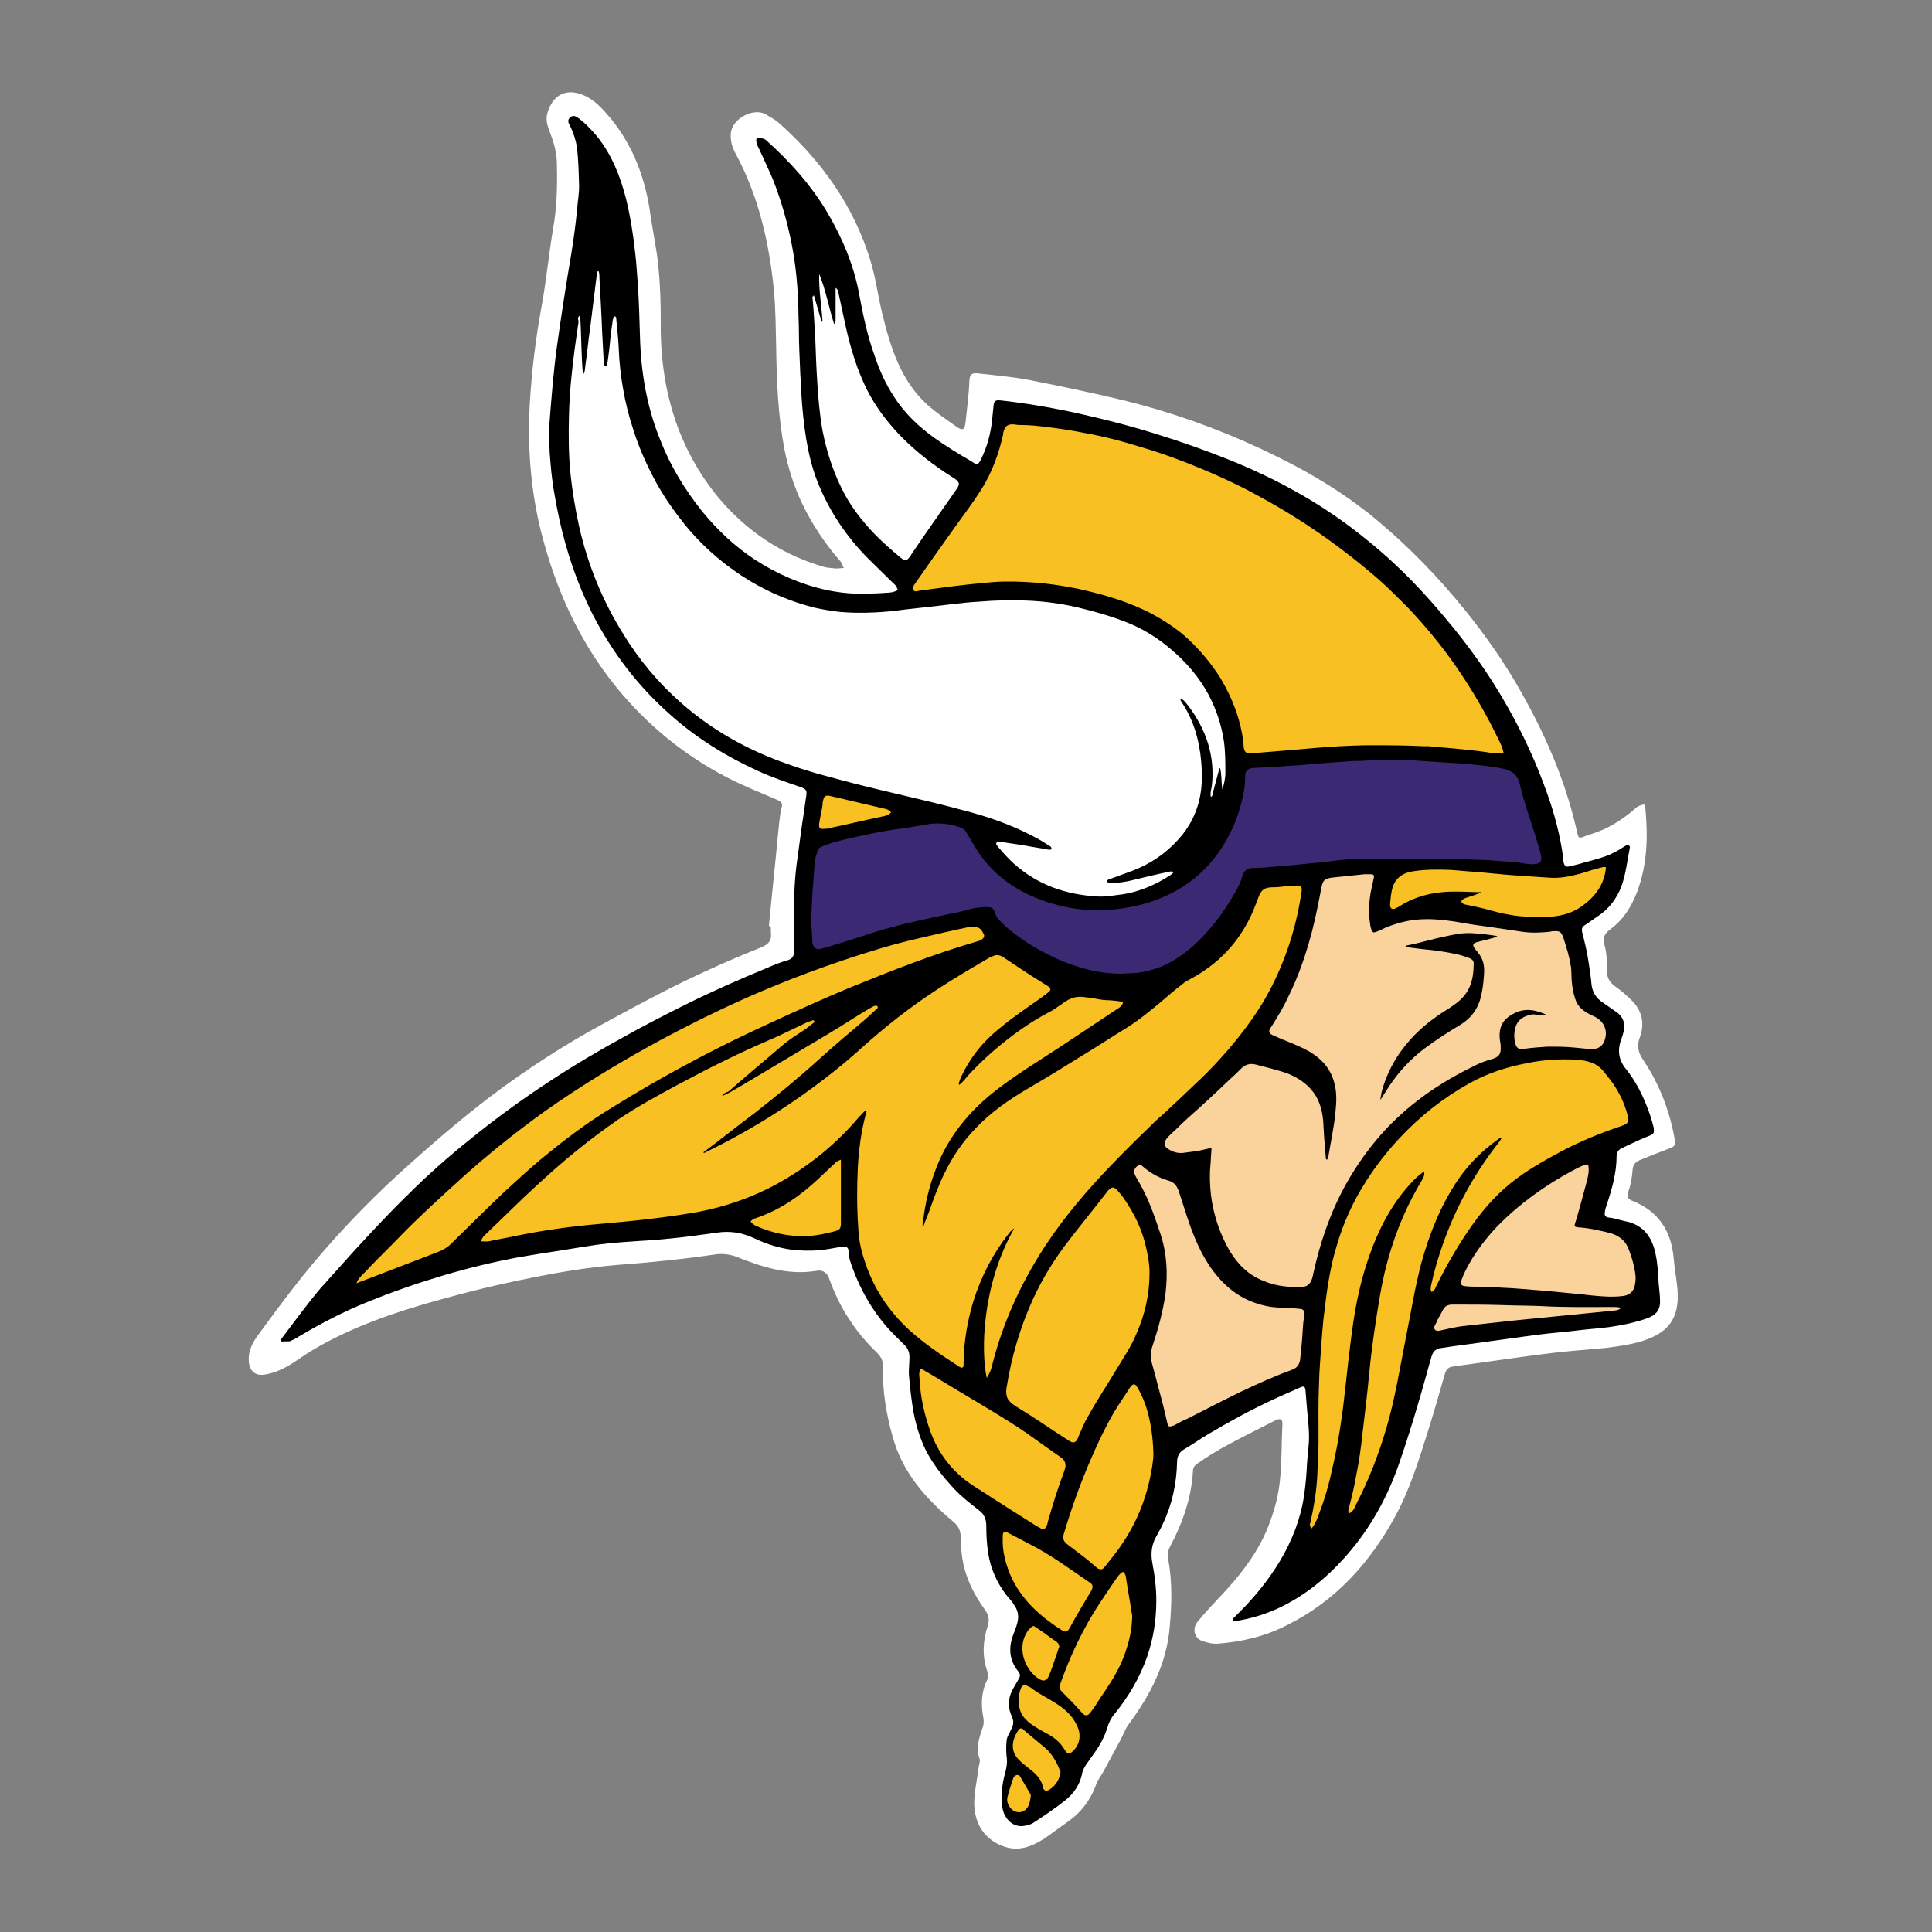 <?xml version="1.0" encoding="utf-8"?>
<!-- Generator: Adobe Illustrator 27.8.0, SVG Export Plug-In . SVG Version: 6.00 Build 0)  -->
<svg version="1.1" id="Calque_1" xmlns="http://www.w3.org/2000/svg" xmlns:xlink="http://www.w3.org/1999/xlink" x="0px" y="0px"
	 viewBox="0 0 400 400" style="enable-background:new 0 0 400 400;" xml:space="preserve">
<rect x="0" y="0" width="400" height="400" fill="#808080" stroke="none"/>
<style type="text/css">
	.st0{fill:#FFFFFF;}
	.st1{fill:#3B2A73;}
	.st2{fill:#FAD29C;}
	.st3{fill:#F8C023;}
</style>
<g>
	<g>
		<path class="st0" d="M159.6,191.9c0,0.4,0,0.7,0,1.1c0.2,1.6-0.3,2.4-1.9,3.1c-5.3,2.1-10.5,4.4-15.7,6.9
			c-5.8,2.8-11.5,5.9-17.2,9c-8.1,4.4-15.8,9.4-23.1,14.9c-6.6,5-12.9,10.5-19.1,16.1c-7.2,6.6-14,13.8-20.1,21.4
			c-3.2,4-6.2,8.1-9.2,12.2c-1.1,1.5-1.9,3.2-1.8,5.1c0.1,2,1.2,3.2,3.2,2.9c1.5-0.2,3.1-0.8,4.4-1.5c1.9-1,3.6-2.4,5.5-3.5
			c8-4.8,16.8-7.8,25.7-10.3c6.4-1.8,12.9-3.4,19.5-4.7c5.9-1.2,11.9-2.2,17.9-2.7c6.8-0.5,13.7-1.2,20.5-2.2c1.3-0.2,2.8,0,4,0.4
			c5.5,2.2,10.9,4,16.9,3c1.2-0.2,2.1,0.3,2.6,1.7c2.1,5.9,5.4,11,9.9,15.3c0.9,0.9,1.3,1.8,1.2,3.1c-0.1,4.8,0.7,9.6,2,14.2
			c2,7.4,6.8,12.8,12.4,17.5c1.1,0.9,1.6,1.7,1.7,3.1c0,1.5,0.1,2.9,0.3,4.4c0.6,4.1,2.4,7.7,4.8,11c0.7,1,0.9,1.9,0.5,3.2
			c-1,3.1-1.2,6.3-0.1,9.4c0.2,0.6,0.2,1.4-0.1,2c-1.2,2.5-1.2,5.1-0.7,7.7c0.1,0.7,0.1,1.4-0.2,2.1c-0.7,2.1-1.4,4.1-0.6,6.3
			c0.2,0.5-0.1,1.2-0.2,1.9c-0.3,2.5-0.9,5-0.9,7.5c0.1,3.8,1.8,7,5.6,8.6c3.4,1.4,6.2,0.3,9-1.5c1.6-1.1,3-2.2,4.6-3.3
			c2.9-2,4.9-4.6,6.1-8c0.4-1,1.1-1.8,1.6-2.8c1.1-2,2.2-4.1,3.3-6.1c0.6-1.1,1-2.3,1.7-3.3c4.5-6.1,8-12.6,8.6-20.5
			c0.4-4.6,0.5-9.1-0.3-13.6c-0.2-1.1-0.1-2,0.4-2.9c2.6-4.9,4.4-10.1,4.7-15.7c0-0.5,0.4-1.1,0.8-1.3c1.7-1.2,3.4-2.3,5.2-3.3
			c3.6-2,7.3-3.8,11-5.7c1.2-0.6,1.6-0.2,1.5,1c-0.2,3.8-0.1,7.6-0.5,11.4c-0.3,2.9-1,5.7-2,8.4c-2.2,6.3-6.3,11.4-10.9,16.2
			c-1.4,1.5-2.8,3-4.1,4.6c-1.2,1.4-0.8,3.4,0.8,4c1.1,0.4,2.3,0.7,3.4,0.6c5-0.4,9.7-1.5,14.2-3.8c10.1-5,17.3-13,22.6-22.8
			c2.8-5.2,4.6-10.9,6.4-16.6c1.3-4.1,2.5-8.3,3.7-12.5c0.3-1.1,0.8-1.6,1.9-1.7c2.9-0.4,5.8-0.8,8.6-1.2c4.3-0.6,8.5-1.2,12.8-1.7
			c3.5-0.4,7.1-0.6,10.7-1c2.2-0.3,4.3-0.6,6.4-1.2c5.9-1.7,8.3-4.8,7.8-10.9c-0.2-2.2-0.6-4.3-0.8-6.5c-0.5-5.6-3.2-9.7-8.6-11.8
			c-0.9-0.4-1.1-0.8-0.8-1.8c0.5-1.4,0.8-3,0.9-4.5c0.1-1.3,0.7-1.8,1.7-2.2c2-0.8,4-1.6,6.1-2.4c0.7-0.3,1.1-0.5,1-1.4
			c-1-6-3.1-11.6-6.5-16.7c-1.1-1.6-1.5-3-0.8-4.8c1-2.7,0.6-5.3-1.5-7.5c-1.1-1.1-2.2-2.1-3.5-3c-1.1-0.8-1.8-1.7-1.8-3.2
			c0-1.8,0-3.7-0.5-5.4c-0.5-1.6,0.1-2.5,1.2-3.3c2.7-2,4.4-4.7,5.6-7.9c2-5.4,2.2-11,1.7-16.6c0-0.5-0.2-1-0.3-1.4
			c-0.5,0.2-1.1,0.3-1.5,0.6c-2.8,2.5-5.9,4.5-9.5,5.6c-2.9,0.9-2.4,1.6-3.2-1.8c-2.4-10-6.5-19.3-11.6-28.2
			c-3.3-5.8-7.1-11.2-11.3-16.4c-5.5-6.8-11.5-13-18.2-18.6c-7.3-6.1-15.5-10.8-24.1-14.8c-9-4.2-18.3-7.5-27.9-9.9
			c-6.6-1.6-13.3-3-19.9-4.3c-3.6-0.7-7.2-1-10.8-1.4c-1.1-0.1-1.6,0.1-1.7,1.5c-0.1,2.9-0.5,5.8-0.8,8.7c-0.2,1.5-0.6,1.7-1.8,0.9
			c-2.1-1.5-4.2-2.9-6.1-4.6c-5.5-5-7.6-11.8-9.3-18.7c-0.9-3.7-1.4-7.6-2.5-11.2c-3.5-11.4-10.2-20.7-19-28.5
			c-0.8-0.7-1.7-1.1-2.6-1.7c-2.5-1.5-7.1,0.8-7.3,4c-0.1,1.5,0.3,2.8,1,4.1c4.7,8.7,6.9,18.2,7.9,28c0.4,4.1,0.4,8.2,0.5,12.3
			c0.1,7,0.4,14,1.7,20.9c0.8,3.9,1.9,7.5,3.6,11.1c2.1,4.4,4.7,8.3,7.9,12c0.4,0.4,0.5,1,0.8,1.5c-0.5,0-1,0.1-1.6,0.1
			c-0.8-0.1-1.6-0.1-2.4-0.3c-8-2.3-14.7-6.5-20.4-12.6c-4.3-4.7-7.5-10-9.8-15.9c-2.7-7.1-3.8-14.6-3.7-22.3
			c0-3.8-0.1-7.6-0.5-11.4c-0.3-3.5-1.1-7-1.6-10.5c-1-7.4-3.4-14.2-8.2-20.1c-1.6-1.9-3.3-3.9-5.7-4.9c-3.5-1.5-6.3-0.1-7.4,3.5
			c-0.6,1.8,0.1,3.2,0.6,4.6c0.8,2.1,1.3,4.1,1.3,6.3c0.1,4.5,0,8.9-0.8,13.3c-0.9,5.4-1.4,10.8-2.4,16.2c-1.2,6.5-2,13.1-2.4,19.7
			c-0.5,9,0.1,17.9,2.3,26.7c3,11.9,7.9,22.8,15.7,32.4c6.4,7.8,14,14,22.9,18.6c3.3,1.7,6.8,3.1,10.3,4.6c0.9,0.4,1.2,0.7,0.9,1.7
			c-0.4,1.7-0.5,3.5-0.7,5.2c-0.6,6.4-1.3,12.8-1.9,19.2C159.5,191.9,159.6,191.9,159.6,191.9z"/>
		<path d="M58.1,277.7c0-0.3,0.2-0.5,0.3-0.7c2.6-3.4,5.1-6.9,7.9-10.2c2.3-2.6,4.7-5.2,7-7.8c3.6-3.9,7.2-7.8,11-11.5
			c4.1-4.1,8.5-8,13-11.6c5.3-4.3,10.9-8.4,16.6-12.1c5-3.3,10.1-6.3,15.4-9.2c4.1-2.3,8.2-4.4,12.4-6.5c5.6-2.8,11.3-5.3,17.1-7.7
			c1.4-0.6,2.8-1.2,4.3-1.6c0.9-0.3,1.3-0.8,1.3-1.8c0-2.3,0-4.5,0-6.8c0-2.1,0-4.2,0.1-6.3c0.1-2.1,0.3-4.1,0.6-6.2
			c0.3-2.4,0.7-4.9,1-7.3c0.3-1.8,0.5-3.6,0.8-5.4c0.2-1.4,0.1-1.6-1.3-2.1c-2.9-1-5.9-2-8.7-3.3c-6.6-3-12.7-6.8-18.1-11.6
			c-6.8-6-12.1-13-16.2-21c-3.1-6.2-5.3-12.7-6.8-19.5c-0.8-3.8-1.5-7.5-1.8-11.4c-0.3-3-0.4-6-0.2-9c0.4-5.1,0.8-10.2,1.5-15.3
			c0.9-6.5,1.9-12.9,3-19.4c0.5-3.1,0.9-6.1,1.2-9.2c0.1-1.5,0.4-3.1,0.4-4.6c-0.1-2.8-0.1-5.5-0.5-8.3c-0.2-1.4-0.7-2.8-1.3-4.1
			c-0.1-0.3-0.3-0.5-0.4-0.8c-0.1-0.6,0-0.8,0.5-1.2c0.4-0.3,0.8-0.2,1.2,0c1.6,1.1,2.9,2.5,4.1,3.9c3.1,3.8,4.9,8.3,6.1,13
			c0.9,3.7,1.5,7.4,1.9,11.2c0.3,2.4,0.4,4.8,0.6,7.2c0.2,3.4,0.3,6.8,0.4,10.2c0.2,7.4,1.4,14.5,4.2,21.4
			c2.1,5.4,5.1,10.3,8.7,14.8c3.1,3.8,6.7,7.2,10.8,9.9c4.6,3,9.6,5.2,15.1,6.4c2.1,0.4,4.1,0.7,6.3,0.7c1.6,0,3.2,0,4.8-0.1
			c1-0.1,2,0,3-0.4c0.5-0.2,0.5-0.3,0.3-0.7c-0.2-0.4-0.4-0.7-0.7-0.9c-1.7-1.7-3.4-3.3-5.1-5c-4.7-4.7-8.3-10.1-10.7-16.2
			c-1.1-2.8-1.8-5.8-2.3-8.8c-0.5-3.1-0.8-6.2-1-9.4c-0.1-1.3-0.1-2.6-0.2-3.8c-0.1-3-0.3-6-0.3-9.1c0-1.4-0.1-2.9-0.1-4.3
			c-0.1-4.6-0.5-9.2-1.4-13.7c-0.9-4.6-2.2-9.1-3.9-13.4c-0.9-2.1-1.9-4.2-2.8-6.2c-0.3-0.6-0.6-1.1-0.6-1.7
			c-0.1-0.5,0.1-0.6,0.6-0.6c0.5,0,1.1,0.1,1.5,0.5c4.9,4.4,9.2,9.2,12.6,14.9c3.1,5.3,5.5,10.9,6.6,17c0.8,4.3,1.7,8.6,3.2,12.7
			c1,3,2.3,5.9,4.1,8.6c2.2,3.4,5.1,6.1,8.3,8.4c2.4,1.7,5,3.3,7.6,4.8c1.1,0.7,1.3,1.1,2.1-0.6c1.2-2.5,1.9-5.1,2.2-7.9
			c0.1-1,0.2-2,0.3-3c0.1-1,0.4-1.2,1.4-1.1c2,0.2,4,0.5,6.1,0.8c4.5,0.7,9,1.6,13.5,2.7c4.2,1,8.4,2.1,12.5,3.4
			c5.2,1.6,10.3,3.4,15.3,5.4c9.4,3.8,18.3,8.6,26.4,14.9c2.3,1.8,4.5,3.6,6.7,5.6c4.1,3.7,7.9,7.8,11.5,12.1
			c4.9,5.8,9.3,11.9,13,18.5c3.3,5.8,6.1,11.9,8.3,18.2c1.5,4.2,2.6,8.5,3.2,12.8c0.1,0.4,0,0.7,0.1,1.1c0.2,1,0.5,1.2,1.5,0.9
			c0.9-0.2,1.8-0.4,2.7-0.7c2.2-0.6,4.4-1.1,6.5-2.2c0.7-0.4,1.4-0.8,2-1.2c0.3-0.2,0.5-0.3,0.8-0.2c0.3,0.2,0.3,0.5,0.2,0.7
			c-0.5,2.6-0.8,5.3-1.7,7.8c-1,2.6-2.6,4.7-4.9,6.2c-0.9,0.6-1.7,1.2-2.6,1.8c-0.7,0.4-0.8,0.9-0.6,1.6c0.5,2,1,4,1.3,6.1
			c0.2,1.5,0.5,3.1,0.6,4.6c0.2,1.7,1,2.9,2.4,3.8c1,0.7,2,1.4,3,2.1c1.1,0.9,1.6,2.1,1.3,3.6c-0.1,0.6-0.3,1.2-0.5,1.8
			c-0.9,2.3-0.6,4.4,1,6.3c1.9,2.4,3.3,5.1,4.4,8c0.5,1.3,0.9,2.5,1.2,3.8c0.1,0.2,0.1,0.4,0.1,0.6c0.1,0.8-0.1,1-0.8,1.3
			c-1.3,0.5-2.6,1.1-3.9,1.7c-0.6,0.3-1.3,0.6-1.9,0.9c-0.7,0.3-1.1,0.9-1.1,1.6c0,3.6-1,7-2.1,10.3c-0.1,0.4-0.3,0.8-0.3,1.2
			c-0.2,0.8,0,1.2,0.9,1.3c1.1,0.1,2.1,0.5,3.1,0.7c3.9,0.7,5.8,3.3,6.5,7c0.4,1.9,0.5,3.9,0.6,5.8c0.1,1.3,0.3,2.6,0.3,3.9
			c0,1.4-0.6,2.5-1.9,3.1c-1.5,0.7-3.2,1.1-4.9,1.5c-2.3,0.5-4.6,0.8-6.9,1c-2.5,0.2-5.1,0.6-7.6,0.8c-2.2,0.2-4.5,0.5-6.7,0.8
			c-2.9,0.4-5.8,0.8-8.7,1.2c-2,0.3-3.9,0.5-5.9,0.8c-0.9,0.1-1.8,0.3-2.7,0.4c-1.1,0.1-1.7,0.7-2,1.7c-0.3,1-0.6,2.1-0.9,3.2
			c-1.8,6.5-3.7,12.9-5.9,19.2c-2.4,6.9-5.9,13.2-10.7,18.7c-4,4.6-8.6,8.4-14.1,11c-2.8,1.3-5.7,2.2-8.8,2.7c-0.1,0-0.1,0-0.2,0
			c-0.2,0-0.4,0.1-0.5-0.1c-0.1-0.2,0-0.4,0.2-0.6c0.4-0.4,0.8-0.8,1.2-1.2c3.2-3.2,6-6.7,8.3-10.5c2.5-4.2,4.3-8.8,5-13.6
			c0.3-2.1,0.5-4.3,0.6-6.5c0.1-1.6,0.3-3.1,0.4-4.7c0.1-2.2-0.2-4.4-0.4-6.7c-0.1-1.2-0.2-2.5-0.3-3.7c-0.1-1-0.3-1.1-1.2-0.7
			c-2,0.9-3.9,1.7-5.8,2.6c-4.5,2.1-8.9,4.5-13.1,7c-1.7,1-3.4,2.2-5.1,3.2c-1,0.6-1.4,1.5-1.4,2.6c-0.1,4.4-1,8.7-2.9,12.7
			c-0.4,0.9-0.9,1.8-1.4,2.7c-1,1.7-1.2,3.6-0.8,5.6c0.5,2.6,0.8,5.1,0.8,7.7c0,4-0.6,7.8-1.9,11.6c-1.5,4.3-3.8,8.2-6.7,11.8
			c-0.8,0.9-1.3,2-1.6,3.1c-0.6,1.8-1.5,3.5-2.6,5c-0.6,0.8-1.1,1.6-1.7,2.4c-0.4,0.6-0.8,1.3-0.9,2.1c-0.5,2.2-1.7,3.9-3.4,5.3
			c-2,1.6-4.1,3-6.2,4.4c-0.7,0.5-1.4,0.8-2.2,0.9c-1.9,0.4-3.6-0.7-4.4-2.7c-0.2-0.7-0.4-1.3-0.4-2c-0.1-2.1,0.1-4.1,0.7-6.2
			c0.3-1.1,0.5-2.3,0.3-3.5c-0.1-1-0.1-2.1,0-3.1c0-0.6,0.3-1.2,0.6-1.7c0.2-0.4,0.4-0.9,0.6-1.3c0.3-0.7,0.2-1.4-0.1-2.1
			c-0.9-1.9-0.8-3.7,0.1-5.5c0.4-0.7,0.8-1.4,1.2-2.1c0.5-0.8,0.5-1.2-0.1-1.9c-1.8-2.3-1.9-4.9-0.9-7.5c0.3-0.8,0.6-1.5,0.8-2.3
			c0.4-1.4,0.2-2.7-0.7-3.9c-0.4-0.7-1-1.3-1.5-1.9c-2-2.6-3.3-5.5-3.8-8.7c-0.3-1.9-0.4-3.8-0.4-5.7c0-1.3-0.4-2.4-1.5-3.2
			c-1.8-1.4-3.6-2.8-5.2-4.5c-2.3-2.5-4.4-5.1-5.9-8.1c-1.2-2.5-2-5.2-2.5-7.9c-0.4-2.4-0.7-4.9-0.9-7.4c-0.1-1.3,0.1-2.6,0.1-3.8
			c0-1-0.3-1.8-1-2.5c-1.3-1.3-2.6-2.5-3.8-3.9c-3.1-3.6-5.4-7.7-7-12.1c-0.4-1.1-0.8-2.2-0.8-3.4c0-0.8-0.5-1.1-1.3-1
			c-1,0.2-1.9,0.3-2.9,0.5c-2.3,0.4-4.7,0.4-7,0.2c-3-0.3-5.8-1.2-8.5-2.5c-2.4-1.1-4.9-1.5-7.5-1.1c-3.2,0.4-6.3,0.9-9.5,1.2
			c-2.1,0.2-4.1,0.4-6.2,0.5c-3,0.2-6.1,0.4-9.1,0.8c-3.6,0.5-7.3,1.2-10.9,1.7c-3.1,0.5-6.3,1-9.4,1.7c-5.2,1.1-10.3,2.5-15.3,4.1
			c-5.3,1.7-10.4,3.6-15.4,5.8c-3.7,1.7-7.3,3.6-10.8,5.7c-0.6,0.4-1.2,0.7-1.9,1C58.7,277.7,58.5,277.8,58.1,277.7z"/>
		<path class="st1" d="M232.1,201.6c-4.2,0-8.1-1-11.9-2.5c-4.3-1.8-8.3-4.1-11.9-7.2c-0.5-0.5-1-1-1.5-1.5
			c-0.4-0.4-0.6-0.9-0.8-1.4c-0.3-1-0.7-1.2-1.8-1.2c-1.4,0-2.7,0.2-4,0.6c-1.6,0.5-3.3,0.7-4.9,1.1c-5.2,1.1-10.4,2.2-15.5,3.9
			c-3,1-5.9,1.9-8.9,2.8c-0.4,0.1-0.8,0.2-1.2,0.3c-0.7,0.1-1.2-0.3-1.4-1c-0.1-0.2-0.1-0.4-0.1-0.6c-0.1-1.9-0.3-3.8-0.2-5.8
			c0.1-2.3,0.2-4.5,0.4-6.8c0.1-1.3,0.2-2.7,0.3-4c0.1-0.8,0.4-1.6,0.7-2.4c0.2-0.5,0.7-0.6,1.2-0.8c1.4-0.6,2.8-0.9,4.3-1.3
			c3.5-0.8,7-1.6,10.6-2.1c2.3-0.3,4.6-0.7,6.9-1.1c2.2-0.3,4.3,0,6.4,0.7c0.6,0.2,1,0.5,1.3,1.1c0.5,0.8,1,1.7,1.5,2.5
			c2.4,4.2,5.8,7.4,10.1,9.7c3.4,1.8,7,2.9,10.7,3.5c0.5,0.1,1.1,0.1,1.6,0.2c1.1,0.1,2.1,0.2,3.2,0.2c1.1,0,2.2-0.1,3.3-0.2
			c2.2-0.2,4.3-0.6,6.5-1.2c5.5-1.6,10.2-4.4,13.9-8.8c3.5-4.2,5.6-9,6.6-14.3c0.2-1,0.3-2,0.3-3c0-0.2,0-0.3,0-0.5
			c0.1-1,0.6-1.4,1.6-1.5c2.3-0.1,4.6-0.2,6.8-0.4c1.7-0.1,3.5-0.2,5.2-0.4c2.7-0.2,5.3-0.4,8-0.6c1.4-0.1,2.8,0,4.1-0.2
			c1.7-0.2,3.4-0.1,5.1-0.1c2.2,0.1,4.3,0.1,6.5,0.3c1.5,0.1,3,0.2,4.6,0.3c2.1,0.1,4.3,0.3,6.4,0.5c1.8,0.2,3.6,0.4,5.3,0.8
			c1.8,0.4,2.9,1.4,3.3,3.3c0.7,3.2,1.8,6.2,2.8,9.3c0.5,1.7,1.1,3.4,1.5,5.1c0,0.2,0.1,0.4,0.1,0.5c0.1,1-0.3,1.4-1.3,1.5
			c-1.1,0.1-2.2-0.1-3.3-0.3c-0.8-0.1-1.5-0.2-2.3-0.2c-1.3-0.1-2.6-0.2-3.8-0.3c-1.7-0.1-3.4-0.1-5-0.2c-1.3-0.1-2.6-0.1-3.9-0.1
			c-5.8,0-11.6,0-17.4,0c-2.2,0-4.3,0.2-6.5,0.5c-1.3,0.2-2.5,0.3-3.8,0.4c-2,0.2-4,0.4-6,0.6c-2.1,0.1-4.1,0.4-6.2,0.4
			c-1.3,0-2.1,0.5-2.4,1.8c-0.5,1.7-1.5,3.3-2.4,4.8c-1.5,2.5-3.3,4.9-5.3,7.1c-2.3,2.5-4.8,4.6-7.9,6.2c-1.9,0.9-3.9,1.5-5.9,1.8
			C234.3,201.5,233.2,201.5,232.1,201.6z"/>
		<path class="st0" d="M120.1,65.3c0.3,4.1,0.2,8.1,0.6,12.3c0.5-0.7,0.4-1.4,0.5-2c0.4-2.6,0.6-5.2,1-7.8c0.4-3.2,0.8-6.5,1.2-9.7
			c0.1-0.5,0.1-1.1,0.2-1.6c0-0.2,0.1-0.3,0.3-0.4c0.2,0.4,0.2,0.8,0.2,1.3c0.1,2.5,0.3,5,0.4,7.6c0.1,1.4,0.1,2.9,0.2,4.3
			c0.1,1.9,0.2,3.8,0.3,5.7c0,0.3,0.1,0.6,0.3,0.9c0.4-0.2,0.4-0.6,0.5-1c0.3-2,0.5-4,0.7-6.1c0.1-0.7,0.2-1.3,0.3-2
			c0-0.3,0.1-0.7,0.2-1c0-0.1,0.1-0.3,0.3-0.3c0.2,0,0.2,0.2,0.3,0.3c0,0.1,0,0.2,0,0.4c0.2,2,0.4,3.9,0.5,5.9
			c0.1,2.8,0.4,5.6,0.9,8.4c0.5,2.9,1.2,5.7,2.1,8.4c1.2,3.9,2.9,7.6,4.8,11.1c1.9,3.4,4.2,6.6,6.7,9.6c3.6,4.2,7.9,7.8,12.7,10.7
			c4.2,2.5,8.6,4.3,13.3,5.5c1.8,0.4,3.6,0.7,5.4,0.9c2.3,0.2,4.6,0.2,7,0.1c2.1-0.1,4.2-0.3,6.3-0.6c1.8-0.2,3.6-0.4,5.4-0.6
			c2-0.2,4-0.5,6.1-0.7c1.6-0.2,3.2-0.3,4.8-0.4c2.3-0.2,4.5-0.2,6.8-0.2c4.4,0,8.7,0.5,12.9,1.5c3.4,0.8,6.8,1.8,10.1,3.1
			c3.3,1.3,6.3,3.2,9,5.5c3.2,2.7,5.8,5.7,7.8,9.4c1.6,3,2.7,6.3,3.2,9.7c0.3,2.2,0.3,4.4,0.3,6.6c0,1.1-0.3,2.2-0.6,3.4
			c-0.3-1.6-0.1-3-0.5-4.5c-0.3,0.2-0.3,0.5-0.3,0.7c-0.4,1.5-0.8,3-1.2,4.5c-0.1,0.3,0,0.6-0.4,0.8c-0.2-0.8,0.1-1.6,0.2-2.3
			c0.7-6.2-1.2-11.7-4.9-16.6c-0.4-0.5-0.7-0.9-1.2-1.3c-0.1-0.1-0.2-0.2-0.3-0.1c-0.2,0.2,0,0.4,0.1,0.6c2.5,3.7,3.7,7.9,4.1,12.4
			c0.1,1.4,0.2,2.9,0.1,4.3c-0.2,4.2-1.6,8-4.4,11.3c-2.9,3.4-6.5,5.8-10.8,7.3c-1.4,0.5-2.7,1-4.1,1.5c-0.1,0.1-0.3,0.1-0.4,0.3
			c0.2,0.4,0.6,0.4,1,0.4c1.5,0,3-0.2,4.5-0.6c2.5-0.6,4.9-1.2,7.4-1.7c0.3-0.1,0.6-0.1,0.9,0c0,0.4-0.4,0.5-0.6,0.7
			c-3.4,2.2-7,3.7-11,4.1c-1.4,0.2-2.8,0.4-4.2,0.3c-6.5-0.4-12.3-2.4-17.2-6.8c-1.2-1.1-2.2-2.2-3.2-3.4c-0.2-0.3-0.6-0.6-0.4-0.9
			c0.2-0.3,0.7-0.3,1-0.2c1.7,0.3,3.4,0.5,5.1,0.8c1.5,0.3,3.1,0.5,4.6,0.8c0,0,0.1,0,0.1,0c0.2,0,0.6,0.1,0.6-0.2
			c0-0.2-0.1-0.4-0.3-0.5c-1.1-0.7-2.2-1.4-3.4-2c-4.7-2.5-9.7-4.2-14.8-5.5c-7.4-2-15-3.6-22.4-5.5c-4.5-1.2-9-2.3-13.4-3.9
			c-8.2-2.8-15.7-6.9-22.3-12.7c-4.8-4.2-8.8-9-12.1-14.4c-4.3-6.9-7.3-14.3-9.1-22.2c-0.8-3.6-1.4-7.3-1.8-11c-0.4-4-0.4-8-0.3-12
			c0.1-4.7,0.6-9.3,1.2-13.9c0.3-1.9,0.5-3.7,0.8-5.6C119.6,66,119.6,65.6,120.1,65.3z M168.2,61.4c0.3,2.9,0.4,5.9,0.6,8.8
			c0.1,2.9,0.2,5.8,0.4,8.8c0.2,3.4,0.5,6.8,1.1,10.2c0.8,4,2,7.9,3.8,11.6c1.8,3.8,4.3,7,7.2,10c1.6,1.6,3.3,3.1,5.1,4.6
			c1,0.8,1.3,0.8,2.1-0.3c0,0,0.1-0.1,0.1-0.2c3.1-4.6,6.3-9.1,9.5-13.7c0.6-0.9,0.6-1.3-0.3-2c-0.1-0.1-0.2-0.1-0.3-0.2
			c-4-2.5-7.8-5.4-11.1-8.8c-2.8-2.9-5.2-6.1-7-9.7c-2-4.1-3.3-8.4-4.3-12.9c-0.5-2.3-1-4.6-1.5-6.9c-0.1-0.4-0.1-0.8-0.6-1.1
			c0,2.3,0,4.4,0,6.6c0,0.5,0,0.5-0.3,0.9c-1.1-3.4-1.7-7-3.1-10.4c-0.1,3.3,0.5,6.6,0.7,9.9c-0.1,0-0.1,0-0.2,0
			c-0.5-1.8-1.1-3.7-1.6-5.5C168.4,61.4,168.3,61.4,168.2,61.4z"/>
		<path class="st2" d="M320.2,210.1c-2.2-1-4.4-1.5-6.7-0.3c-2.4,1.2-3.2,2.8-3,5.3c0.1,0.5,0.2,1.1,0.2,1.6
			c0.1,1.4-0.3,2.1-1.6,2.5c-1.4,0.4-2.8,0.9-4.1,1.6c-3.3,1.6-6.4,3.4-9.4,5.5c-3,2.1-5.8,4.5-8.4,7.2c-3.4,3.6-6.2,7.5-8.6,11.8
			c-3.2,5.8-5.3,12-6.7,18.4c-0.1,0.5-0.2,1-0.4,1.4c-0.3,0.7-0.8,1.2-1.6,1.3c-2.9,0.2-5.7-0.1-8.3-1.2c-3.1-1.2-5.3-3.4-7-6.2
			c-2.1-3.6-3.4-7.6-3.9-11.7c-0.2-2-0.3-4-0.1-6c0.1-1,0.1-2,0.2-3c0.1-0.6,0-0.7-0.6-0.5c-1,0.2-2,0.5-3,0.6
			c-0.8,0.1-1.5,0.2-2.3,0.3c-1.1,0.1-2.1-0.2-3-0.8c-0.9-0.5-1-1.3-0.4-2.1c0.6-0.8,1.4-1.4,2.1-2.1c1.6-1.6,3.3-3.1,5-4.6
			c2.1-1.9,4.2-3.9,6.2-5.8c0.7-0.6,1.4-1.3,2.1-2c0.9-0.9,1.8-1.2,3.1-0.9c2.2,0.6,4.5,1.1,6.7,1.9c2.4,1,4.4,2.4,5.8,4.7
			c1,1.8,1.4,3.7,1.5,5.8c0.1,2.3,0.3,4.6,0.5,6.9c0,0.2,0,0.3,0.2,0.4c0.2-0.1,0.2-0.3,0.3-0.5c0.5-3.1,1.2-6.2,1.5-9.4
			c0.2-2,0.3-3.9-0.2-5.8c-0.6-2.6-2.1-4.6-4.3-6.1c-1.4-1-2.9-1.6-4.5-2.3c-1.3-0.5-2.5-1-3.8-1.6c-1-0.4-1.2-0.9-0.5-1.8
			c1.3-2,2.6-4.2,3.6-6.4c2.1-4.2,3.6-8.7,4.8-13.2c0.8-3.1,1.4-6.2,2-9.3c0.3-1.5,0.7-1.8,2.2-2c2.2-0.2,4.5-0.5,6.7-0.7
			c0.4,0,0.8,0,1.2,0c0.7,0,0.9,0.2,0.7,0.9c-0.2,0.9-0.4,1.8-0.6,2.8c-0.4,2.3-0.5,4.5-0.1,6.8c0,0,0,0.1,0,0.1
			c0.4,1.7,0.5,1.7,2,1c3.1-1.5,6.3-2.3,9.7-2.3c2.4,0,4.7,0.3,7,0.7c2.2,0.4,4.4,0.7,6.6,1c2,0.3,4.1,0.6,6.1,0.9
			c2,0.3,3.9,0.2,5.9,0c0.1,0,0.2-0.1,0.3-0.1c1.3,0,1.8-0.3,2.4,1.4c0.6,1.9,1.2,3.8,1.5,5.7c0.2,1,0.1,2.1,0.2,3.1
			c0.1,1.3,0.3,2.5,0.7,3.7c0.4,1.4,1.3,2.3,2.5,3c0.5,0.3,1.1,0.6,1.6,0.8c2.3,1.2,2.7,3.4,1.9,5.2c-0.5,1.1-1.5,1.6-2.9,1.5
			c-1-0.1-2.1-0.2-3.1-0.3c-1.9-0.2-3.8-0.2-5.7-0.2c-1.5,0.1-3,0.2-4.5,0.4c-0.3,0-0.6,0.1-0.9,0.1c-0.6,0-1-0.3-1.2-0.9
			c-0.4-1.3-0.4-2.7,0.1-4c0.6-1.5,1.9-2,3.4-2.3C318.4,210.1,319.3,210.2,320.2,210.1z M285.8,227.7c0.7-1,1.2-1.9,1.8-2.8
			c2-3,4.4-5.6,7.3-7.8c2.4-1.8,4.9-3.4,7.4-4.9c2.2-1.3,3.7-3.3,4.3-5.8c0.3-1.3,0.5-2.6,0.6-4c0.1-1.3,0.2-2.6-0.4-3.9
			c-0.3-0.7-0.8-1.3-1.3-1.9c-0.9-1-0.4-1.4,0.5-1.6c0.8-0.2,1.6-0.4,2.4-0.6c0.5-0.2,1.1-0.2,1.6-0.6c-1.8-0.3-3.5-0.5-5.3-0.6
			c-1.9-0.1-3.8,0.3-5.6,0.7c-2.5,0.5-5,1.3-7.6,1.8c-0.2,0-0.4,0.1-0.5,0.2c0.1,0.2,0.2,0.2,0.3,0.2c1,0.1,2.1,0.3,3.1,0.4
			c2.3,0.2,4.6,0.5,6.9,1c1,0.2,2,0.5,3,0.9c0.5,0.2,0.9,0.6,0.8,1.2c0,2.4-0.4,4.7-2,6.6c-0.9,1.1-2.1,1.9-3.3,2.7
			c-2.8,1.7-5.4,3.7-7.6,6.1c-3,3.3-5.1,7-6.2,11.3C286,226.7,285.8,227.1,285.8,227.7z M269.2,271c-0.9-0.1-1.8-0.2-2.7-0.2
			c-1.1,0-2.1-0.1-3.2-0.2c-3.9-0.6-7.2-2.2-10-5c-3-3-4.9-6.6-6.4-10.5c-1.1-2.8-1.9-5.7-2.9-8.6c-0.4-1.1-1-1.8-2.2-2.1
			c-2-0.6-3.7-1.6-5.2-2.9c-0.3-0.3-0.7-0.4-1.1-0.1c-0.7,0.5-0.9,1.2-0.4,2.1c0.6,1.1,1.3,2.2,1.8,3.3c1.4,2.8,2.4,5.8,3.4,8.8
			c1.3,4,1.5,8.1,1,12.2c-0.5,3.7-1.5,7.3-2.7,10.9c-0.4,1.2-0.4,2.4-0.1,3.6c0.8,2.8,1.5,5.7,2.3,8.6c0.3,1.3,0.6,2.5,0.9,3.8
			c0.1,0.6,0.3,0.7,0.8,0.6c0.2-0.1,0.4-0.1,0.6-0.2c0.9-0.5,1.8-1,2.8-1.4c3.7-1.9,7.4-3.8,11.1-5.6c3.4-1.6,6.9-3.2,10.5-4.5
			c1.1-0.4,1.6-1.2,1.7-2.3c0.2-1.9,0.4-3.8,0.5-5.7c0.1-1.1,0.1-2.3,0.4-3.4C270.1,271.4,269.8,271,269.2,271z M325.7,242.3
			c-5.8,3.1-11.1,6.9-15.7,11.6c-2.2,2.3-4.2,4.9-5.8,7.7c-0.6,1.1-1.2,2.2-1.6,3.4c-0.3,0.9-0.1,1.2,0.8,1.3
			c0.9,0.1,1.8,0.1,2.7,0.1c1.6,0,3.2,0.1,4.8,0.2c2.8,0.1,5.6,0.4,8.4,0.6c2.5,0.2,5,0.5,7.5,0.7c1.7,0.2,3.4,0.4,5.1,0.5
			c1.4,0.1,2.9,0.1,4.3-0.1c1.1-0.2,1.9-0.8,2.2-1.9c0.2-0.8,0.3-1.6,0.2-2.4c-0.2-1.8-0.7-3.5-1.3-5.1c-0.6-1.8-1.8-2.9-3.6-3.5
			c-1-0.3-1.9-0.5-2.9-0.7c-1.3-0.3-2.7-0.5-4.1-0.6c-0.7-0.1-0.8-0.2-0.6-0.8c0.9-2.9,1.6-5.7,2.4-8.6c0.3-1.2,0.6-2.3,0.3-3.6
			C327.6,241.2,326.7,241.8,325.7,242.3z M334,270.6c-5.1,0-10.1,0.1-15.2-0.2c-2.7-0.1-5.3-0.1-8-0.2c-3.2-0.1-6.5-0.1-9.7-0.1
			c-0.2,0-0.5,0-0.7,0c-0.7,0.1-1.2,0.3-1.6,1c-0.5,1-1.1,1.9-1.5,2.9c-0.2,0.4-0.6,0.9-0.2,1.3c0.4,0.4,0.9,0.2,1.4,0.1
			c1.3-0.3,2.7-0.6,4-0.8c3.3-0.4,6.6-0.7,9.9-1.1c3-0.3,6.1-0.6,9.1-0.9c4-0.4,8.1-0.8,12.1-1.2c0.7-0.1,1.4,0,2-0.6
			C335.1,270.6,334.6,270.6,334,270.6z"/>
		<path class="st3" d="M149.5,226.9c1.4-0.5,2.5-1.3,3.8-2c6-3.6,12.1-7.2,18.1-10.8c2.9-1.7,5.7-3.6,8.6-5.3
			c0.4-0.2,0.8-0.5,1.3-0.6c0.1,0,0.3,0,0.4,0.2c0.1,0.2,0,0.3-0.1,0.4c-0.8,0.7-1.6,1.5-2.4,2.2c-3.2,2.7-6.4,5.4-9.5,8.2
			c-4.3,3.9-8.8,7.6-13.4,11.2c-3.6,2.7-7.1,5.5-10.7,8.2c0.3,0.2,0.4,0,0.6-0.1c10.3-5,19.9-11.2,28.7-18.5c2.4-2,4.6-4.1,7-6.1
			c2.6-2.2,5.3-4.3,8.1-6.3c4.8-3.4,9.8-6.4,14.8-9.3c0.2-0.1,0.4-0.2,0.7-0.3c0.7-0.4,1.4-0.3,2.1,0.1c1.1,0.7,2.2,1.5,3.3,2.2
			c1.8,1.2,3.5,2.3,5.3,3.4c0.3,0.2,0.5,0.3,0.8,0.5c0.6,0.4,0.6,0.8,0.1,1.2c-0.6,0.5-1.3,1-2,1.5c-2.7,1.9-5.4,3.7-7.9,5.8
			c-3.7,2.9-6.5,6.4-8.4,10.7c-0.1,0.3-0.2,0.6-0.3,0.9c0,0.1,0,0.2,0.1,0.3c0.7-0.5,1.2-1.2,1.8-1.9c2.4-2.6,5-5,7.8-7.2
			c2.9-2.3,6-4.4,9.3-6.1c0.8-0.4,1.5-1,2.3-1.5c1.3-1,2.7-1.7,4.4-1.5c0.9,0.1,1.9,0.2,2.8,0.4c1,0.2,1.9,0.3,2.9,0.3
			c0.8,0.1,1.7,0.1,2.6,0.4c-0.1,0.7-0.7,1.1-1.2,1.4c-5.3,3.5-10.6,7.1-15.9,10.5c-3.6,2.3-7.1,4.6-10.4,7.3
			c-5.3,4.4-9.3,9.7-11.6,16.3c-1.1,3-1.8,6.1-2.2,9.2c-0.1,0.6-0.2,1.1-0.2,1.7c0,0,0,0.1,0.1,0.2c0.4-1.1,0.8-2.1,1.2-3.1
			c1-2.8,2-5.6,3.3-8.2c1.6-3.3,3.7-6.4,6.3-9.1c3.1-3.3,6.8-5.9,10.7-8.2c4.1-2.4,8.2-4.9,12.2-7.4c2.8-1.7,5.5-3.5,8.3-5.2
			c2.6-1.6,5-3.6,7.3-5.5c1.5-1.3,3-2.6,4.6-3.8c0.5-0.5,1.2-0.7,1.8-1.1c5.1-2.8,9-6.7,11.7-11.9c0.8-1.5,1.4-3.1,2-4.7
			c0.6-1.7,1.3-2.2,3.1-2.2c0.9,0,1.7-0.1,2.5-0.2c0.9-0.1,1.7-0.1,2.6-0.1c0.6,0,0.8,0.2,0.8,0.8c0,0.5-0.1,1-0.2,1.5
			c-1.1,6.8-3.2,13.2-6.4,19.3c-2.2,4.2-5,8-8,11.6c-2.2,2.6-4.6,5.2-7.1,7.5c-2.4,2.3-4.7,4.5-7.1,6.7c-1.1,0.9-2.1,1.9-3.1,2.9
			c-2.6,2.5-5.1,5-7.6,7.6c-5,5.2-9.7,10.7-13.7,16.8c-5,7.7-8.8,16-11,25c-0.2,0.8-0.6,1.5-1,2.2c-1.2-5.3-1.1-19.1,5.7-31
			c-0.5,0.3-0.7,0.6-1,0.9c-3.4,4.3-5.9,9.1-7.5,14.3c-0.9,3-1.5,6-1.8,9c-0.1,1.2-0.1,2.4-0.2,3.6c0,0.2,0,0.5,0,0.7
			c-0.1,0.3-0.3,0.5-0.6,0.3c-0.3-0.1-0.5-0.2-0.7-0.4c-3.4-2.2-6.8-4.5-9.8-7.2c-4.5-4.1-7.7-9-9.5-14.8c-0.7-2.1-1.1-4.2-1.2-6.4
			c-0.3-4.2-0.3-8.3-0.1-12.5c0.2-3.8,0.7-7.6,1.7-11.3c0-0.1,0.1-0.2,0.1-0.4c0,0,0-0.1-0.1-0.2c-0.6,0.3-0.9,0.9-1.4,1.3
			c-4.8,5.7-10.5,10.3-17,13.9c-5.1,2.8-10.6,4.7-16.3,5.8c-3.4,0.6-6.9,1.1-10.4,1.5c-3.3,0.4-6.7,0.7-10,1
			c-5.9,0.5-11.7,1.3-17.5,2.5c-1.8,0.4-3.7,0.7-5.5,1.1c-0.5,0.1-1,0-1.6,0c0.1-0.5,0.4-0.9,0.7-1.2c2.1-2,4.1-4,6.2-6
			c1.3-1.3,2.6-2.5,3.9-3.7c2.9-2.7,5.8-5.3,8.9-7.8c2.8-2.3,5.8-4.5,8.8-6.6c3.9-2.6,7.9-4.8,12-7c3.2-1.7,6.4-3.4,9.7-5
			c3.6-1.8,7.2-3.4,10.9-5c1.9-0.9,3.8-1.8,5.7-2.7c0.5-0.3,1.1-0.5,1.7-0.7c0.2-0.1,0.4-0.1,0.5,0.1c0.1,0.2-0.1,0.3-0.2,0.4
			c-0.6,0.4-1.1,0.9-1.7,1.3c-0.9,0.6-1.8,1.2-2.7,1.8c-1.5,1-2.8,2.2-4.2,3.4c-3,2.5-6,5.1-9,7.7
			C150.1,226.2,149.7,226.5,149.5,226.9z M310.3,153.2c-2.5-5.2-5.4-10.2-8.7-15c-3.1-4.5-6.5-8.6-10.2-12.5
			c-1.9-1.9-3.8-3.8-5.8-5.6c-3.9-3.4-8-6.6-12.3-9.6c-4.2-2.9-8.6-5.6-13.1-8c-3.6-2-7.3-3.7-11.1-5.3c-4.3-1.8-8.6-3.4-13.1-4.7
			c-3.8-1.2-7.7-2.2-11.7-2.9c-2.5-0.5-5.1-0.9-7.7-1.2c-1.6-0.2-3.3-0.4-4.9-0.4c-0.5,0-1,0-1.5-0.1c-1.5-0.2-2.1,0.2-2.5,1.7
			c0,0.1,0,0.2,0,0.3c-0.9,4-2.3,7.9-4.5,11.4c-1.7,2.7-3.6,5.2-5.4,7.7c-2.8,3.9-5.6,7.9-8.4,11.9c-0.3,0.4-0.5,0.8-0.3,1.2
			c0.2,0.5,0.8,0.3,1.2,0.2c1.5-0.2,3-0.4,4.5-0.6c3.7-0.5,7.3-0.9,11-1.2c2.7-0.2,5.4-0.1,8.2,0.1c3.1,0.2,6.2,0.7,9.2,1.3
			c5.4,1.2,10.6,2.7,15.5,5.3c2.7,1.5,5.3,3.2,7.5,5.3c2.4,2.3,4.5,4.8,6.3,7.6c1.7,2.8,3.1,5.8,4,9c0.5,1.8,0.9,3.7,1,5.6
			c0.1,1,0.6,1.4,1.6,1.3c0.3,0,0.5-0.1,0.8-0.1c2.4-0.2,4.9-0.4,7.3-0.6c3.4-0.3,6.7-0.6,10.1-0.8c2.1-0.1,4.3-0.2,6.4-0.2
			c3.7,0,7.3,0,11,0.2c0.4,0,0.7,0,1.1,0c1.9,0.2,3.7,0.3,5.6,0.5c2.1,0.2,4.1,0.4,6.2,0.7c1.2,0.2,2.4,0.4,3.7,0.2
			C311.1,154.8,310.7,154,310.3,153.2z M294.6,244c-1.1,1.8-2.1,3.7-3,5.5c-2.9,6-4.8,12.3-5.9,18.8c-0.9,5.3-1.7,10.6-2.2,15.9
			c-0.4,4.2-0.9,8.4-1.4,12.5c-0.3,2.9-0.7,5.8-1.3,8.7c-0.4,2.3-0.9,4.5-1.5,6.7c-0.1,0.4-0.3,0.8,0.1,1.2c0.8-0.4,1.1-1.2,1.4-1.9
			c2.6-5,4.6-10.2,6.2-15.6c1.9-6.4,2.9-13,4.2-19.5c1-5,1.8-10,3.1-14.9c1.7-6.1,4-11.9,7.6-17.2c2.2-3.2,4.9-5.9,8.1-8.2
			c0.2-0.2,0.5-0.4,0.9-0.4c-0.4,0.8-1,1.4-1.5,2.1c-4.6,6.1-8.2,12.8-10.7,20c-1,2.8-1.8,5.6-2.4,8.4c-0.1,0.5-0.2,0.9,0.1,1.4
			c0.6-0.4,0.6-0.4,0.9-1.1c2-4.1,4.3-8.1,6.9-11.9c2.4-3.5,5.1-6.7,8.4-9.4c3.3-2.7,6.9-4.7,10.6-6.7c4-2.1,8.1-3.8,12.3-5.2
			c1.7-0.6,1.9-0.9,1.4-2.6c-0.6-2.2-1.6-4.3-2.9-6.2c-0.6-0.9-1.4-1.8-2.1-2.7c-1.4-1.7-3.3-2.1-5.4-2.3c-3.5-0.2-6.9,0-10.3,0.7
			c-4.2,0.8-8.3,2.1-12,4.2c-5.4,3-10.2,6.8-14.5,11.4c-2.5,2.7-4.7,5.5-6.7,8.6c-2.8,4.3-4.9,8.9-6.3,13.8
			c-1.5,4.9-2.1,10-2.7,15.1c-0.3,3-0.5,6-0.7,9c-0.2,2.4-0.2,4.8-0.3,7.2c-0.1,4,0.1,8.1-0.1,12.1c-0.1,1.5-0.1,3-0.2,4.5
			c-0.2,3.1-0.7,6.2-1.4,9.2c-0.2,0.6-0.1,0.6,0.2,1.3c0.8-0.9,1.2-2,1.6-3.1c1.2-3.1,2.1-6.3,2.8-9.6c1.3-5.6,2.1-11.3,2.7-17
			c0.4-3.7,0.8-7.3,1.3-11c0.7-5.4,1.8-10.7,3.6-15.8c1.9-5.4,4.5-10.5,8.4-14.8c0.9-1,1.8-1.9,3-2.7
			C294.9,243.5,294.7,243.8,294.6,244z M75.6,265c5-1.9,10.1-3.9,15.1-5.8c1-0.4,1.9-0.9,2.6-1.6c1.8-1.8,3.6-3.5,5.4-5.3
			c2-2,4-3.9,6-5.8c2.4-2.2,4.8-4.4,7.3-6.5c4.6-3.8,9.3-7.4,14.4-10.5c5.3-3.3,10.8-6.5,16.3-9.4c5.7-3.1,11.5-5.9,17.4-8.6
			c5.2-2.4,10.5-4.8,15.8-7c8.6-3.5,17.2-6.9,26.1-9.5c0.4-0.1,0.8-0.2,1.1-0.4c0.5-0.2,0.8-0.8,0.6-1.1c-0.6-1.4-1.2-1.7-2.7-1.6
			c-0.2,0-0.5,0-0.7,0.1c-3.4,0.7-6.8,1.5-10.2,2.3c-5.3,1.2-10.4,2.8-15.5,4.5c-5,1.7-9.9,3.5-14.7,5.5
			c-7.8,3.2-15.4,6.9-22.9,10.9c-7.4,4-14.6,8.3-21.5,13c-3.4,2.3-6.6,4.7-9.8,7.2c-4.2,3.3-8.3,6.8-12.3,10.5
			c-3.5,3.2-7,6.4-10.3,9.8c-2.2,2.3-4.5,4.5-6.7,6.8c-0.6,0.7-1.3,1.3-1.9,2c-0.3,0.3-0.5,0.7-0.7,1.2
			C74.5,265.4,75,265.2,75.6,265z M237.4,258.8c-0.8-4-2.5-7.5-4.8-10.8c-0.4-0.6-0.9-1.1-1.3-1.6c-0.7-0.7-1.1-0.7-1.7-0.1
			c-0.2,0.2-0.4,0.4-0.5,0.6c-3,3.9-6.1,7.6-9,11.5c-2.4,3.3-4.5,6.8-6.2,10.5c-2.7,5.9-4.5,12.1-5.5,18.4c-0.1,0.5-0.1,1.1,0,1.6
			c0.2,1.1,1,1.6,1.8,2.2c3.5,2.1,6.8,4.4,10.2,6.6c0.4,0.2,0.7,0.5,1.1,0.7c0.7,0.4,1.2,0.3,1.6-0.5c0.1-0.2,0.1-0.3,0.2-0.5
			c0.6-1.4,1.2-2.9,2-4.2c1.8-3.3,3.9-6.4,5.8-9.6c1.5-2.5,3.1-4.8,4.2-7.5c1.7-3.9,2.7-7.9,2.7-12.7
			C238,262.3,237.8,260.5,237.4,258.8z M219.6,301.7c-0.4-0.3-0.9-0.6-1.3-0.9c-2.6-1.8-5.1-3.7-7.7-5.4
			c-5.6-3.6-11.4-6.9-17.1-10.4c-0.8-0.5-1.6-0.9-2.4-1.4c-0.5-0.3-0.5-0.2-0.7,0.3c-0.2,0.6,0,1.3,0,1.9c0.2,3.6,1,7.1,2.2,10.5
			c1.7,4.7,4.6,8.5,8.9,11.3c4.2,2.7,8.4,5.4,12.7,8.1c0.4,0.2,0.8,0.5,1.2,0.7c0.7,0.3,1,0.2,1.3-0.5c0.1-0.2,0.2-0.5,0.2-0.7
			c1-3.5,2.1-7.1,3.4-10.5c0.1-0.4,0.3-0.8,0.3-1.2C220.6,302.6,220.2,302.1,219.6,301.7z M237.6,292.3c-0.5-1.8-1.2-3.5-2.1-5
			c-0.5-0.9-0.9-0.9-1.5-0.1c-1.1,1.7-2.2,3.3-3.3,5.1c-1.8,3.1-3.4,6.4-4.8,9.7c-2.2,5-4,10.1-5.6,15.4c-0.4,1.2-0.1,1.8,0.9,2.5
			c1.3,1,2.5,1.9,3.8,2.9c0.7,0.6,1.4,1.2,2.1,1.8c0.7,0.5,1.2,0.4,1.7-0.3c0.6-0.8,1.3-1.6,1.9-2.4c3.5-4.5,5.9-9.5,7.2-15
			c0.5-2.2,0.9-4.4,0.9-5.9C238.7,297.6,238.3,294.9,237.6,292.3z M306.7,184.8c-1.1,0.4-2.2,0.8-3.2,1.1c-0.3,0.1-0.5,0.2-0.7,0.4
			c-0.3,0.2-0.3,0.4,0,0.7c0.3,0.3,0.8,0.3,1.2,0.4c1.4,0.3,2.9,0.6,4.3,1c2.1,0.6,4.3,1.1,6.5,1.3c2.4,0.2,4.8,0.3,7.2,0
			c2.3-0.3,4.4-1.1,6.2-2.6c2.4-1.9,4-4.3,4.3-7.5c-0.3-0.2-0.6-0.1-0.9,0c-1.5,0.3-3,0.9-4.5,1.3c-2.2,0.6-4.3,1-6.6,0.8
			c-2.5-0.2-4.9-0.3-7.4-0.5c-2.6-0.2-5.2-0.5-7.8-0.7c-1.7-0.1-3.4-0.3-5.1-0.4c-2.6-0.1-5.1-0.1-7.7,0.3c-1.9,0.3-3.4,1.2-4.1,3.1
			c-0.4,1.2-0.5,2.5-0.6,3.8c0,0.9,0.5,1.1,1.3,0.7c0.1-0.1,0.3-0.2,0.4-0.2c3.8-2.5,8-3.3,12.5-3.2c1.2,0,2.4,0.1,3.6,0.1
			c0.4,0,0.7,0,1.1,0C306.7,184.7,306.7,184.7,306.7,184.8z M234.4,334.5c-0.4-2.7-0.9-5.3-1.3-8c0-0.3-0.2-0.6-0.3-0.8
			c-0.2-0.3-0.3-0.3-0.6-0.1c-0.4,0.3-0.7,0.7-1,1.1c-2.3,3.4-4.7,6.8-6.6,10.4c-2,3.7-3.7,7.6-5.1,11.6c-0.2,0.6-0.1,1.1,0.4,1.6
			c1.4,1.4,2.8,2.8,4.1,4.3c0.7,0.8,1.2,0.7,1.8-0.1c0.7-0.9,1.3-1.8,1.9-2.8c1.7-2.5,3.4-5,4.6-7.8c1.2-2.9,2-5.8,2.1-8.9
			C234.4,334.7,234.4,334.6,234.4,334.5z M210.2,328.1c2.3,4,5.7,6.9,9.6,9.4c0.8,0.5,1.2,0.4,1.7-0.5c1.4-2.6,2.9-5.1,4.4-7.6
			c0.5-0.9,0.4-1.4-0.5-1.9c-4.1-2.8-8-5.7-12.4-7.9c-1.5-0.8-2.9-1.5-4.4-2.3c-0.7-0.3-0.9-0.2-1,0.6c0,0.4,0,0.8,0,1.4
			C207.6,321.8,208.6,325.4,210.2,328.1z M172.8,240.9c-1.1,1-2.2,2.1-3.3,3.1c-3.8,3.6-8,6.5-13,8.2c-0.4,0.1-0.8,0.3-1.1,0.7
			c0.3,0.4,0.7,0.7,1.1,0.9c3.4,1.5,7,2.3,10.8,2.1c1.9-0.1,3.7-0.5,5.6-1c1-0.3,1.2-0.6,1.2-1.7c0-4.3,0-8.7,0-13.1
			C173.6,240.3,173.1,240.5,172.8,240.9z M213.4,356.9c1,0.7,2,1.3,3.1,1.9c1.7,0.8,3.1,2,4,3.6c0.5,0.8,0.9,0.8,1.6,0.2
			c1.5-1.4,1.8-3.4,0.9-5.3c-1-2.2-2.8-3.7-4.8-4.9c-1.6-1-3.3-1.8-4.8-3c-0.2-0.1-0.4-0.2-0.6-0.3c-0.8-0.4-1.2-0.2-1.5,0.6
			c-0.3,0.8-0.4,1.7-0.4,2.5C211,354.4,211.6,355.5,213.4,356.9z M219.5,366.7c-0.7-1.8-1.6-3.5-3.1-4.8c-1.2-1-2.4-2-3.6-3
			c-0.4-0.3-0.7-0.6-1-0.9c-0.3-0.2-0.6-0.2-0.8,0c-0.8,1.1-1.4,2.4-1.3,3.8c0.1,1.1,0.6,1.9,1.4,2.7c1,1,2.1,1.7,3.1,2.6
			c0.8,0.8,1.5,1.7,1.7,2.8c0.1,0.8,0.7,1.1,1.4,0.6c1.4-0.9,2.1-2.2,2.3-3.8C219.5,366.9,219.5,366.8,219.5,366.7z M183,167.4
			c-2.6-0.6-5.1-1.2-7.7-1.8c-1.1-0.3-2.2-0.5-3.4-0.8c-1-0.2-1.3,0-1.5,1c-0.1,0.3-0.1,0.6-0.1,0.9c-0.2,1.3-0.5,2.5-0.7,3.8
			c-0.1,0.9,0.1,1.2,1,1.1c0.3,0,0.6,0,0.9-0.1c3.8-0.8,7.6-1.7,11.4-2.5c0.6-0.1,1.1-0.3,1.6-0.8
			C184.1,167.7,183.6,167.5,183,167.4z M218.6,339.8c-0.8-0.5-1.6-1.1-2.4-1.7c-0.6-0.4-1.3-0.9-1.9-1.3c-0.3-0.2-0.5-0.2-0.8,0.1
			c-0.6,0.5-1,1.1-1.3,1.8c-1.4,3.1,0.1,7.1,2.9,8.9c1,0.6,1.6,0.4,2.1-0.7c0.6-1.5,1.1-3,1.6-4.5c0.2-0.5,0.3-1,0.5-1.4
			C219.3,340.4,219,340.1,218.6,339.8z M213.3,371.4c-0.7-1.2-1.4-2.4-2.1-3.6c-0.2-0.3-0.4-0.3-0.7-0.3c-0.3,0.1-0.6,0.3-0.7,0.6
			c-0.4,1.3-0.9,2.6-1.2,3.9c-0.2,0.8,0,1.5,0.5,2.2c0.9,1.2,2.7,1.5,3.7-0.1c0.4-0.7,0.5-1.5,0.6-2.2
			C213.4,371.7,213.4,371.5,213.3,371.4z"/>
	</g>
</g>
</svg>
